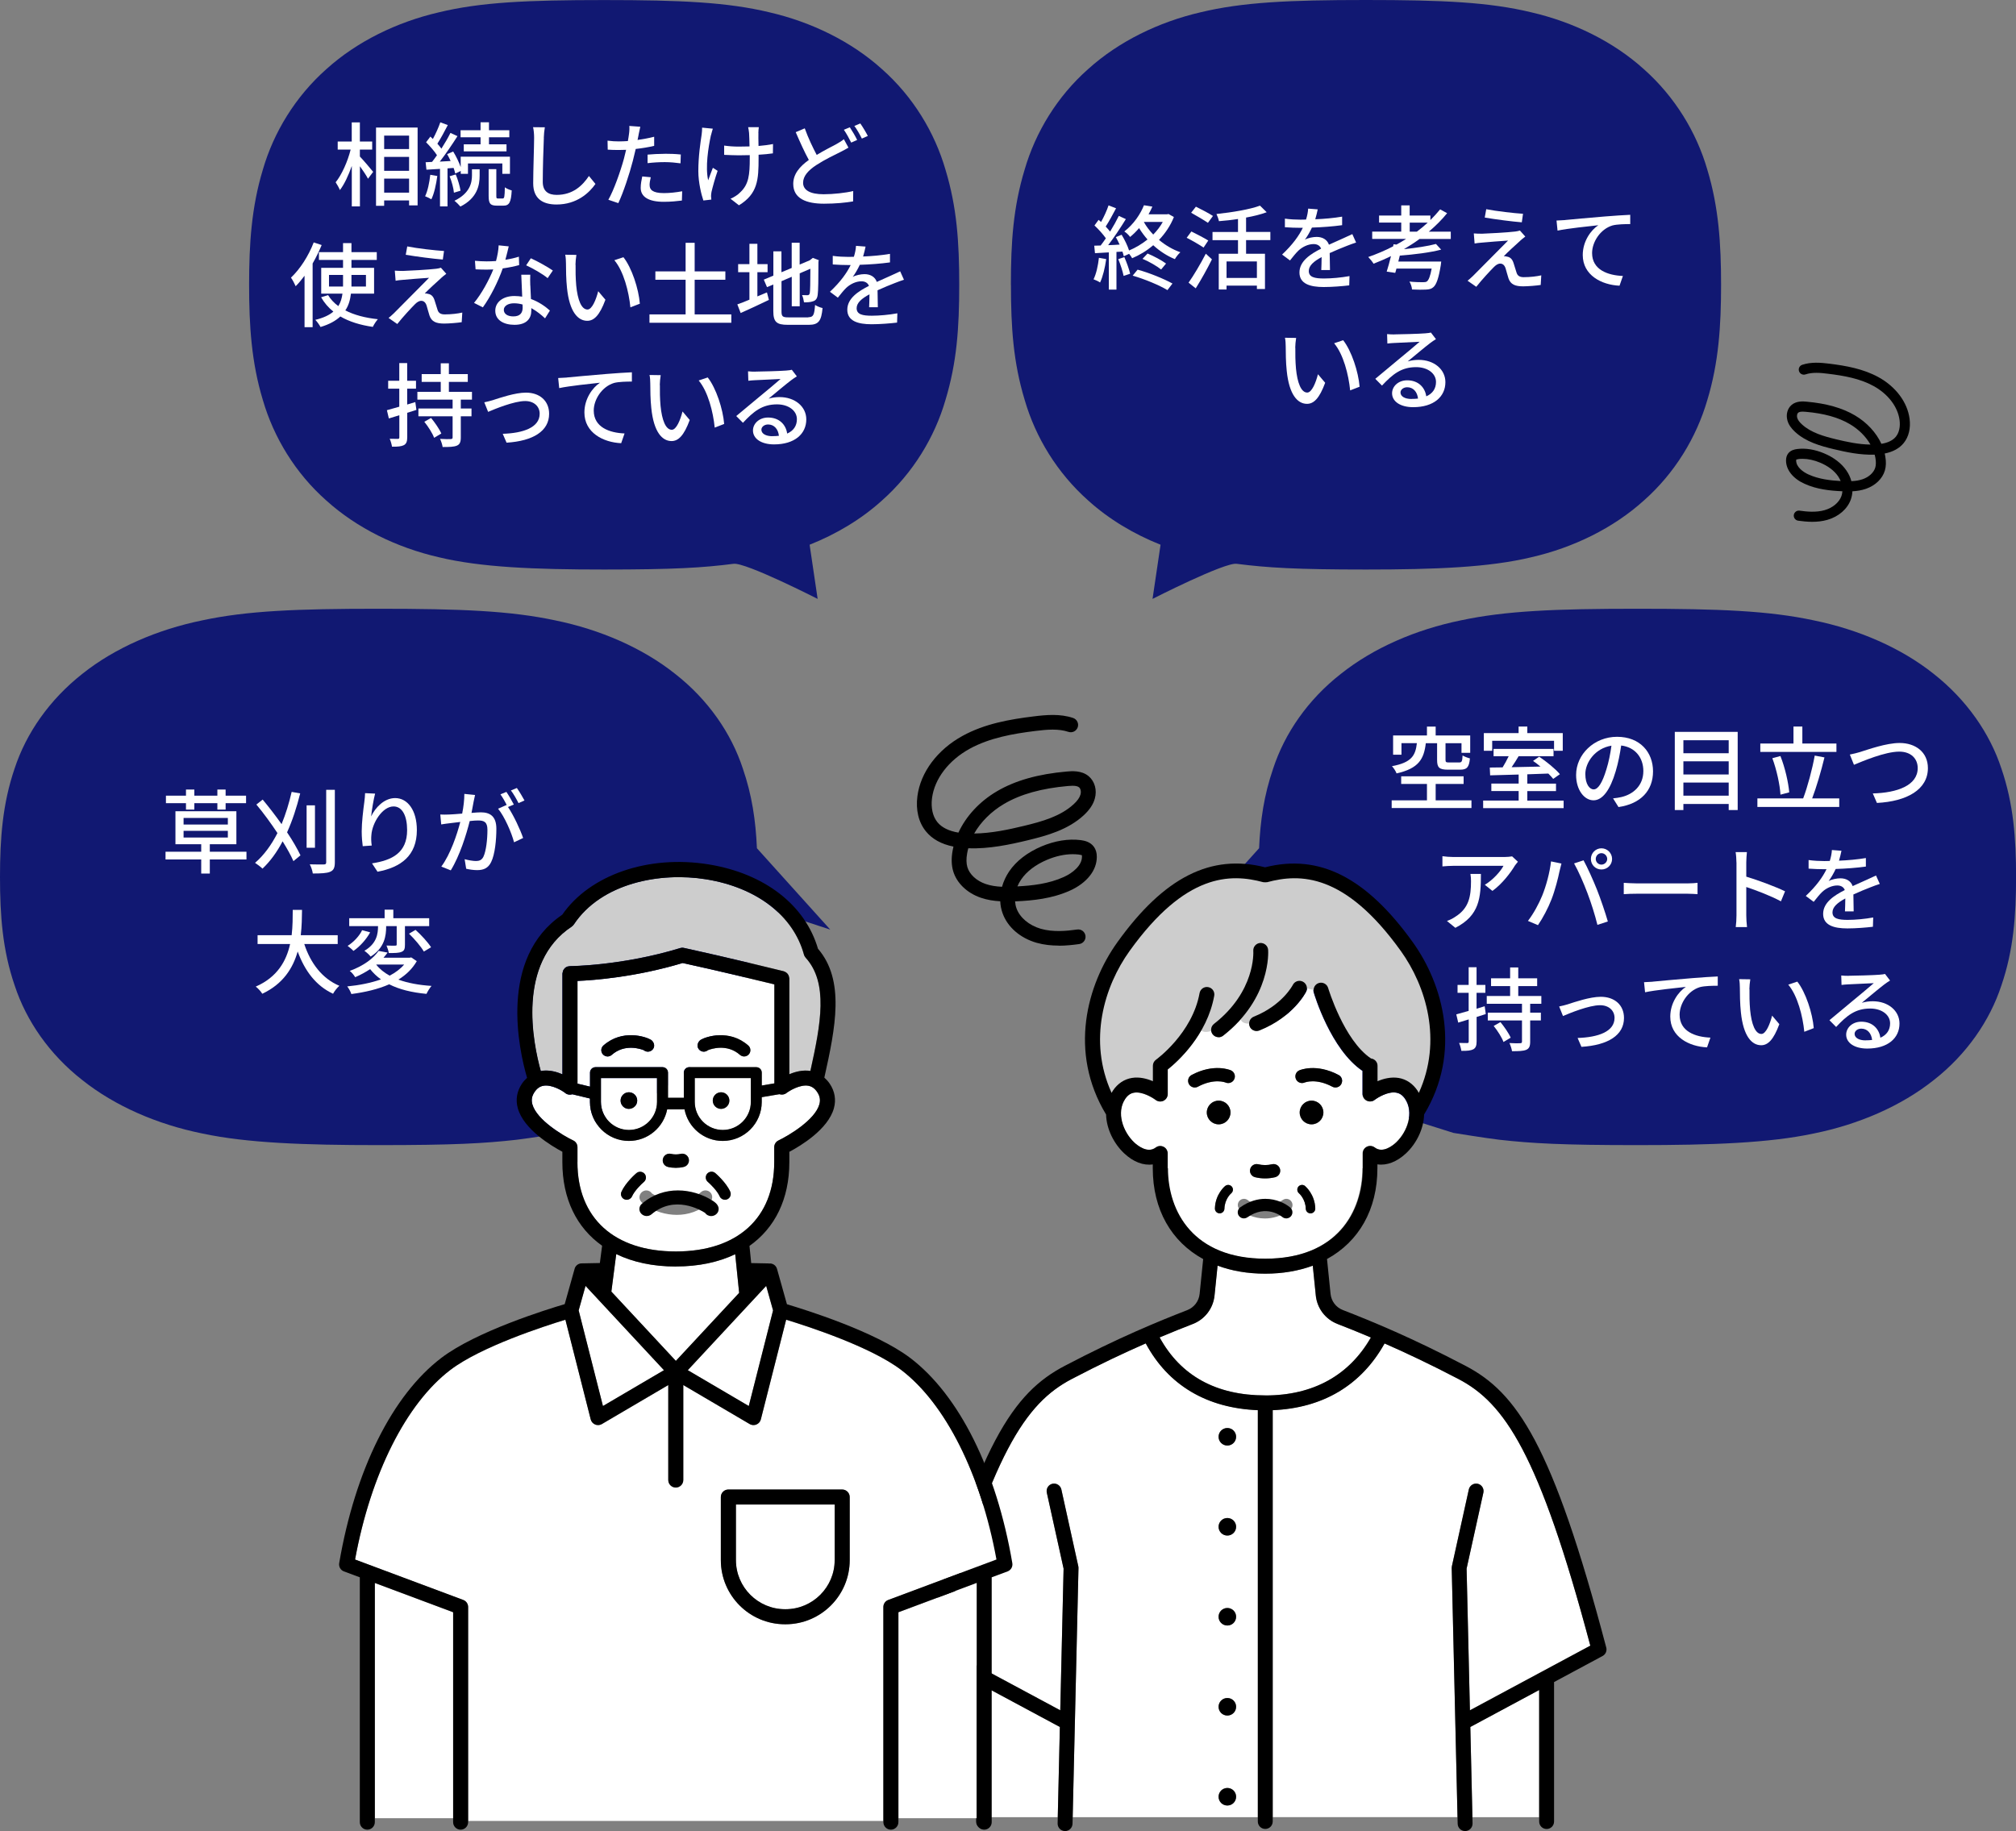 <?xml version="1.0" encoding="UTF-8"?><svg id="_レイヤー_2" xmlns="http://www.w3.org/2000/svg" viewBox="0 0 351.97 319.73"><rect x="0" y="0" width="351.97" height="319.73" fill="#808080" stroke="none"/><defs><style>.cls-1{fill:#fff;}.cls-2{fill:#cdcdcd;}.cls-3{fill:#111872;}</style></defs><g id="_レイヤー_1-2"><path class="cls-3" d="m176.5,49.73c0,7.5.41,13.54,2.4,20.11,1.89,6.54,5.69,12.76,11.08,17.55,3.6,3.26,7.94,5.86,12.64,7.73l-1.4,9.46s12.56-6.41,14.68-6.13c5.38.69,10.41,1,22.59,1,12.18,0,21.55-.38,28.89-2.15,7.32-1.68,14.27-5.07,19.62-9.9,5.4-4.78,9.18-11.01,11.08-17.55,1.99-6.56,2.4-12.97,2.4-20.11,0-7.14-.41-13.54-2.4-20.11-1.89-6.54-5.69-12.76-11.08-17.55-5.35-4.83-12.3-8.22-19.62-9.92C260.03.38,251.93,0,238.48,0s-21.55.38-28.89,2.15c-7.32,1.7-14.27,5.09-19.62,9.92-5.4,4.78-9.18,11.01-11.08,17.55-1.99,6.57-2.4,12.61-2.4,20.11Z"/><path class="cls-3" d="m167.47,49.73c0,7.5-.41,13.54-2.4,20.11-1.89,6.54-5.69,12.76-11.08,17.55-3.6,3.26-7.94,5.86-12.64,7.73l1.4,9.46s-12.56-6.41-14.68-6.13c-5.38.69-10.41,1-22.59,1-12.18,0-21.55-.38-28.89-2.15-7.32-1.68-14.27-5.07-19.62-9.9-5.4-4.78-9.18-11.01-11.08-17.55-1.99-6.56-2.4-12.97-2.4-20.11,0-7.14.41-13.54,2.4-20.11,1.89-6.54,5.69-12.76,11.08-17.55,5.35-4.83,12.3-8.22,19.62-9.92,7.34-1.78,15.45-2.15,28.89-2.15,13.42,0,21.55.38,28.89,2.15,7.32,1.7,14.27,5.09,19.62,9.92,5.4,4.78,9.18,11.01,11.08,17.55,1.99,6.57,2.4,12.61,2.4,20.11Z"/><path class="cls-3" d="m207,162.35l12.82-14.23c.22-4.89.86-9.26,2.46-13.92,2.02-6.16,6.06-12.03,11.82-16.53,5.71-4.55,13.12-7.74,20.93-9.34,7.83-1.67,16.5-2.03,30.82-2.03s22.99.35,30.82,2.03c7.81,1.6,15.23,4.79,20.93,9.34,5.74,4.52,9.8,10.37,11.82,16.53,2.12,6.19,2.56,12.21,2.56,18.94s-.44,12.76-2.56,18.94c-2.02,6.16-6.06,12.03-11.82,16.53-5.71,4.55-13.12,7.74-20.93,9.32-7.83,1.67-17.82,2.03-30.82,2.03-13,0-18.36-.29-24.1-.94-2.26-.26-7.99-1.19-7.99-1.19l-6.18-1.95c-5.01-1.77-9.64-4.21-13.49-7.28-5.74-4.52-9.8-10.37-11.82-16.53-1.6-4.66-2.24-9.04-2.46-13.93l-12.82,4.2Z"/><path class="cls-3" d="m144.97,162.35l-12.82-14.23c-.22-4.89-.86-9.26-2.46-13.92-2.02-6.16-6.06-12.03-11.82-16.53-5.71-4.55-13.12-7.74-20.93-9.34-7.83-1.67-16.5-2.03-30.82-2.03-14.34,0-22.99.35-30.82,2.03-7.81,1.6-15.23,4.79-20.93,9.34-5.74,4.52-9.8,10.37-11.82,16.53C.44,140.39,0,146.41,0,153.14s.44,12.76,2.56,18.94c2.02,6.16,6.06,12.03,11.82,16.53,5.71,4.55,13.12,7.74,20.93,9.32,7.83,1.67,17.82,2.03,30.82,2.03,13,0,18.36-.29,24.1-.94,2.26-.26,7.99-1.19,7.99-1.19l6.18-1.95c5.01-1.77,9.64-4.21,13.49-7.28,5.74-4.52,9.8-10.37,11.82-16.53,1.6-4.66,2.24-9.04,2.46-13.93l12.82,4.2Z"/><path class="cls-1" d="m256.9,139.76v1.34h-13.93v-1.34h6.16v-2.87h-4.5v-1.33h10.9v1.33h-4.88v2.87h6.24Zm-7.97-9.99c-.32,2.75-1.22,4.42-5.11,5.28-.13-.38-.51-.96-.8-1.26,3.44-.64,4.11-1.87,4.35-4.02h-2.69v2.02h-1.46v-3.36h5.91v-1.55h1.52v1.55h6.03v3.03h-1.52v-1.68h-2.79v2.9c0,.4.1.46.62.46h1.78c.43,0,.53-.18.58-1.22.3.19.9.42,1.28.51-.14,1.57-.54,1.97-1.7,1.97h-2.13c-1.55,0-1.9-.38-1.9-1.71v-2.91h-1.99Z"/><path class="cls-1" d="m272.99,139.79v1.33h-14.05v-1.33h6.2v-1.66h-4.77v-1.3h4.77v-1.58c-1.87.05-3.62.1-4.98.14l-.06-1.36c.66,0,1.42-.02,2.24-.03.37-.59.75-1.31,1.06-1.95h-2.64v-1.28h10.47v1.28h-6.1c-.38.64-.8,1.33-1.22,1.92,1.58-.03,3.31-.08,5.04-.11-.43-.35-.88-.71-1.3-.99l1.07-.74c1.28.86,2.87,2.16,3.62,3.06l-1.17.82c-.21-.27-.51-.59-.85-.93-1.22.05-2.46.08-3.67.13v1.63h5.01v1.3h-5.01v1.66h6.34Zm-12.47-8.69h-1.46v-3.09h6.07v-1.14h1.52v1.14h6.19v3.09h-1.52v-1.74h-10.8v1.74Z"/><path class="cls-1" d="m282.56,140.91l-.94-1.5c.54-.05,1.02-.13,1.42-.22,2.05-.46,3.87-1.97,3.87-4.55,0-2.32-1.41-4.16-3.87-4.46-.22,1.44-.5,2.99-.96,4.5-.96,3.26-2.29,5.07-3.87,5.07s-3.04-1.76-3.04-4.43c0-3.58,3.14-6.66,7.15-6.66s6.28,2.69,6.28,6.04-2.15,5.67-6.04,6.23Zm-4.31-3.07c.72,0,1.47-1.04,2.21-3.5.4-1.27.69-2.72.88-4.13-2.88.46-4.56,2.96-4.56,4.95,0,1.84.78,2.69,1.47,2.69Z"/><path class="cls-1" d="m303.38,127.8v13.65h-1.57v-1.06h-7.91v1.06h-1.5v-13.65h10.98Zm-9.48,1.46v2.27h7.91v-2.27h-7.91Zm0,3.68v2.3h7.91v-2.3h-7.91Zm7.91,6v-2.29h-7.91v2.29h7.91Z"/><path class="cls-1" d="m321.11,139.42v1.49h-14.29v-1.49h7.99c.77-2.02,1.6-5.14,2.02-7.48l1.7.32c-.58,2.4-1.41,5.22-2.15,7.16h4.74Zm-.48-8.12h-13.3v-1.47h5.79v-2.96h1.55v2.96h5.95v1.47Zm-9.78,7.46c-.1-1.71-.67-4.35-1.42-6.36l1.41-.38c.82,2.05,1.39,4.63,1.54,6.34l-1.52.4Z"/><path class="cls-1" d="m324.83,131.29c1.3-.4,4.48-1.55,6.83-1.55,2.75,0,4.93,1.58,4.93,4.39,0,3.75-3.67,5.81-8.9,6.08l-.72-1.66c4.24-.11,7.84-1.38,7.84-4.43,0-1.62-1.15-2.87-3.22-2.87-2.51,0-6.45,1.7-7.91,2.3l-.72-1.79c.58-.1,1.25-.29,1.86-.46Z"/><path class="cls-1" d="m264.48,151.15c-.69,1.17-2.21,3.2-3.92,4.42l-1.33-1.07c1.41-.82,2.8-2.4,3.26-3.31h-8.77c-.64,0-1.2.05-1.89.1v-1.78c.59.08,1.25.14,1.89.14h8.95c.35,0,1.07-.05,1.33-.11l1.01.94c-.14.18-.4.48-.53.67Zm-10.39,10.87l-1.47-1.2c.46-.16,1.02-.42,1.54-.79,2.29-1.47,2.66-3.49,2.66-6.15,0-.43-.02-.82-.1-1.28h1.83c0,4.18-.24,7.25-4.45,9.41Z"/><path class="cls-1" d="m270.8,150.42l1.81.37c-.11.4-.26,1.01-.34,1.36-.21,1.06-.78,3.34-1.41,4.93-.58,1.49-1.49,3.22-2.35,4.47l-1.75-.74c1.01-1.31,1.92-3.03,2.48-4.39.7-1.71,1.34-4.08,1.55-6Zm4.02.35l1.65-.54c.66,1.2,1.71,3.52,2.35,5.14.61,1.54,1.46,4.03,1.89,5.54l-1.82.59c-.43-1.75-1.1-3.86-1.75-5.57-.62-1.67-1.63-3.95-2.32-5.15Zm4.77-2.64c1.02,0,1.86.83,1.86,1.86s-.83,1.84-1.86,1.84-1.84-.82-1.84-1.84.83-1.86,1.84-1.86Zm0,2.85c.54,0,1.01-.45,1.01-.99s-.46-1.01-1.01-1.01-.99.46-.99,1.01.45.99.99.99Z"/><path class="cls-1" d="m285.87,154.26h8.71c.77,0,1.39-.06,1.79-.1v1.98c-.35-.02-1.09-.08-1.79-.08h-8.71c-.88,0-1.84.03-2.38.08v-1.98c.53.03,1.52.1,2.38.1Z"/><path class="cls-1" d="m303.16,150.58c0-.51-.05-1.25-.14-1.79h1.97c-.05.53-.11,1.23-.11,1.79v2.5c2.13.64,5.17,1.78,6.77,2.56l-.72,1.75c-1.68-.91-4.29-1.92-6.05-2.5v4.95c0,.5.05,1.47.13,2.05h-1.97c.08-.56.13-1.42.13-2.05v-9.25Z"/><path class="cls-1" d="m321.05,150.29c1.57-.06,3.25-.21,4.71-.46v1.49c-1.57.22-3.54.37-5.27.42-.35.75-.78,1.5-1.23,2.11.53-.3,1.42-.48,2.05-.48,1.01,0,1.84.46,2.14,1.36.99-.46,1.81-.8,2.56-1.15.54-.24,1.01-.45,1.52-.7l.66,1.47c-.46.14-1.15.4-1.63.59-.82.32-1.86.74-2.98,1.25.02.91.03,2.19.05,2.96h-1.52c.03-.56.05-1.47.06-2.26-1.38.75-2.24,1.49-2.24,2.43,0,1.09,1.04,1.31,2.66,1.31,1.3,0,3.04-.16,4.45-.42l-.05,1.62c-1.15.14-3.01.29-4.45.29-2.38,0-4.24-.56-4.24-2.54s1.92-3.22,3.78-4.16c-.21-.56-.72-.8-1.31-.8-.98,0-1.99.51-2.66,1.15-.46.45-.93,1.04-1.46,1.71l-1.38-1.03c1.87-1.76,2.96-3.31,3.62-4.67h-.46c-.67,0-1.78-.03-2.67-.1v-1.5c.85.13,1.99.18,2.75.18.3,0,.62,0,.95-.02.21-.66.34-1.33.37-1.91l1.67.13c-.1.45-.22,1.04-.43,1.73Z"/><path class="cls-1" d="m259.42,177.07l-1.62.51v4.27c0,.75-.16,1.14-.58,1.38-.43.22-1.07.29-2.08.27-.05-.35-.22-.99-.4-1.38.62.02,1.23.02,1.41.02.19,0,.27-.06.27-.29v-3.84l-1.83.56-.34-1.44c.59-.16,1.34-.37,2.16-.61v-3.15h-1.94v-1.38h1.94v-3.09h1.38v3.09h1.54v1.38h-1.54v2.77l1.42-.43.19,1.36Zm7.73-1.79v1.55h1.87v1.36h-1.87v3.71c0,.8-.18,1.2-.69,1.42-.53.22-1.33.24-2.48.24-.06-.42-.26-1.02-.45-1.42.82.05,1.65.05,1.87.03.26-.02.32-.08.32-.3v-3.68h-5.97v-1.36h5.97v-1.55h-6.15v-1.36h4.08v-1.73h-3.33v-1.36h3.33v-1.89h1.42v1.89h3.3v1.36h-3.3v1.73h4.03v1.36h-1.97Zm-5.19,3.2c.67.82,1.46,1.95,1.79,2.72l-1.26.75c-.27-.77-1.02-1.94-1.71-2.8l1.18-.67Z"/><path class="cls-1" d="m273.8,175.34c1.1-.35,3.78-1.28,5.68-1.28,2.38,0,4.05,1.41,4.05,3.7,0,3.01-2.79,4.75-7.43,5.04l-.67-1.55c3.55-.11,6.45-1.09,6.45-3.5,0-1.3-1.01-2.22-2.53-2.22-1.94,0-5.3,1.39-6.47,1.89l-.67-1.67c.46-.08,1.09-.26,1.58-.4Z"/><path class="cls-1" d="m288.52,171.42c1.17-.11,4.02-.38,6.96-.62,1.71-.14,3.31-.24,4.42-.29v1.62c-.88,0-2.27.02-3.11.24-2.13.64-3.55,2.91-3.55,4.82,0,2.91,2.72,3.89,5.38,4l-.59,1.7c-3.14-.14-6.42-1.83-6.42-5.36,0-2.4,1.42-4.35,2.72-5.2-1.62.18-5.35.56-7.12.94l-.18-1.76c.62-.02,1.18-.05,1.49-.08Z"/><path class="cls-1" d="m305.44,172.74c-.02,1.01,0,2.35.11,3.6.24,2.51.9,4.21,1.97,4.21.8,0,1.5-1.74,1.87-3.2l1.26,1.49c-1.01,2.74-2,3.68-3.17,3.68-1.62,0-3.11-1.54-3.54-5.75-.16-1.41-.18-3.33-.18-4.29,0-.4-.03-1.07-.13-1.5l1.95.03c-.08.46-.16,1.3-.16,1.73Zm11.22,6.79l-1.65.64c-.27-2.75-1.18-6.31-2.8-8.23l1.58-.53c1.47,1.86,2.66,5.52,2.87,8.12Z"/><path class="cls-1" d="m322.73,170.39c.83,0,4.48-.1,5.35-.18.56-.05.85-.08,1.02-.14l.88,1.15c-.34.21-.67.43-1.01.69-.82.61-2.79,2.27-3.92,3.2.64-.19,1.28-.27,1.92-.27,2.67,0,4.66,1.65,4.66,3.89,0,2.54-2.03,4.37-5.63,4.37-2.21,0-3.68-.98-3.68-2.43,0-1.18,1.06-2.26,2.64-2.26,1.99,0,3.12,1.28,3.33,2.8,1.1-.48,1.7-1.34,1.7-2.51,0-1.5-1.47-2.59-3.47-2.59-2.56,0-4.07,1.2-5.95,3.22l-1.17-1.18c1.25-1.03,3.25-2.71,4.19-3.49.9-.74,2.75-2.27,3.55-2.98-.85.03-3.62.16-4.45.21-.4.02-.82.05-1.18.1l-.05-1.65c.4.05.9.06,1.28.06Zm2.98,11.27c.4,0,.79-.02,1.14-.06-.13-1.17-.83-1.98-1.89-1.98-.67,0-1.17.43-1.17.91,0,.7.78,1.14,1.92,1.14Z"/><path class="cls-1" d="m43.03,150.08h-6.4v2.46h-1.5v-2.46h-6.23v-1.35h6.23v-1.31h-4.5v-5.76h10.64v5.76h-4.64v1.31h6.4v1.35Zm-10.56-9.83h-3.5v-1.31h3.5v-1.07h1.46v1.07h4.02v-1.07h1.44v1.07h3.57v1.31h-3.57v1.12h-1.44v-1.12h-4.02v1.12h-1.46v-1.12Zm-.42,3.73h7.73v-1.15h-7.73v1.15Zm0,2.27h7.73v-1.17h-7.73v1.17Z"/><path class="cls-1" d="m52.41,138.54c-.61,2.46-1.36,4.75-2.29,6.8.98,1.46,1.79,2.87,2.34,4.02l-1.23,1.01c-.43-.99-1.1-2.18-1.89-3.46-.98,1.87-2.15,3.49-3.51,4.77-.27-.27-.93-.77-1.3-1.01,1.55-1.33,2.85-3.12,3.91-5.2-1.15-1.73-2.43-3.49-3.68-4.98l1.1-.87c1.09,1.31,2.24,2.8,3.3,4.29.72-1.75,1.3-3.63,1.76-5.63l1.49.26Zm2.58,9.49h-1.46v-7.4h1.46v7.4Zm3.47-10.12v12.65c0,.98-.22,1.42-.82,1.67-.59.26-1.63.3-3.03.3-.05-.45-.29-1.17-.53-1.6,1.07.03,2.13.03,2.45.02.32,0,.42-.1.42-.38v-12.65h1.5Z"/><path class="cls-1" d="m64.81,142.53c.7-1.46,2.24-3.17,4.18-3.17,2.18,0,3.79,2.14,3.79,5.59,0,4.47-2.79,6.51-6.87,7.27l-.96-1.46c3.51-.54,6.13-1.84,6.13-5.81,0-2.5-.85-4.13-2.37-4.13-1.95,0-3.73,2.88-3.87,4.99-.05.53-.05,1.07.06,1.84l-1.57.11c-.08-.61-.18-1.54-.18-2.59,0-1.51.26-3.7.46-5.15.08-.54.11-1.07.13-1.52l1.75.08c-.27,1.01-.59,2.95-.69,3.95Z"/><path class="cls-1" d="m82.7,139.93c-.1.5-.24,1.26-.38,2.02.66-.06,1.25-.1,1.62-.1,1.54,0,2.72.62,2.72,2.87,0,1.89-.24,4.47-.91,5.81-.53,1.1-1.36,1.41-2.46,1.41-.62,0-1.38-.11-1.9-.24l-.27-1.67c.66.19,1.52.32,1.97.32.56,0,1.01-.14,1.31-.75.48-1.01.7-3.04.7-4.71,0-1.38-.62-1.62-1.63-1.62-.34,0-.86.03-1.46.1-.59,2.35-1.73,6.05-3.31,8.61l-1.65-.66c1.6-2.16,2.75-5.62,3.31-7.79-.72.08-1.38.16-1.75.21-.4.05-1.15.14-1.58.22l-.16-1.73c.53.03,1.01.02,1.55,0,.51-.02,1.38-.08,2.27-.16.24-1.18.38-2.4.38-3.44l1.87.19c-.08.34-.16.75-.24,1.11Zm7.01.56l-1.02.43c.98,1.44,2.18,4.03,2.64,5.41l-1.58.75c-.45-1.71-1.67-4.51-2.79-5.86l1.49-.66s.05.06.06.1c-.3-.62-.75-1.42-1.14-1.95l1.04-.43c.4.58.98,1.58,1.3,2.21Zm1.86-.71l-1.04.46c-.35-.69-.86-1.6-1.33-2.21l1.04-.43c.42.59,1.02,1.6,1.33,2.18Z"/><path class="cls-1" d="m53.12,164.84c1.09,3.33,3.11,6.03,6.13,7.3-.37.32-.87.94-1.1,1.39-2.99-1.39-4.93-3.99-6.18-7.38-.82,2.9-2.54,5.67-6.18,7.38-.24-.4-.72-.93-1.14-1.25,3.81-1.66,5.36-4.54,6-7.44h-5.68v-1.54h5.95c.19-1.6.18-3.14.19-4.42h1.62c-.02,1.3-.03,2.83-.22,4.42h6.45v1.54h-5.84Z"/><path class="cls-1" d="m72.77,167.83c-.77,1.34-1.87,2.4-3.22,3.23,1.62.59,3.58.96,5.79,1.1-.32.37-.7.99-.88,1.39-2.56-.24-4.74-.77-6.51-1.67-1.95.86-4.24,1.39-6.61,1.7-.1-.35-.45-1.02-.72-1.33,2.13-.21,4.15-.61,5.89-1.23-.72-.51-1.34-1.1-1.89-1.79-.77.51-1.63.99-2.61,1.41-.21-.37-.64-.88-.95-1.1,2.48-.9,4.16-2.22,5.04-3.49l1.57.29c-.22.3-.46.61-.72.9h4.58l.26-.06.98.66Zm-8.15-5.01c-.66,1.2-1.78,2.46-2.91,3.23-.26-.29-.74-.67-1.02-.88,1.06-.66,2.08-1.76,2.53-2.74l1.41.38Zm2.8-1.06c0,1.65-.27,3.76-2.71,5.28-.24-.32-.75-.78-1.09-1.01,2.18-1.28,2.38-2.99,2.38-4.31h-5.03v-1.38h6.18v-1.49h1.52v1.49h6.26v1.38h-4.23v3.23c0,.67-.08,1.06-.59,1.26-.48.21-1.2.21-2.23.21-.05-.38-.24-.93-.4-1.31.67.03,1.34.03,1.54.02.19,0,.24-.05.24-.22v-3.19h-1.86v.03Zm-1.73,6.69c.58.75,1.38,1.39,2.34,1.92,1.01-.53,1.87-1.17,2.53-1.94h-4.85l-.02.02Zm6.85-6.08c.99.88,2.16,2.16,2.72,3.04l-1.26.75c-.48-.85-1.63-2.19-2.59-3.12l1.14-.67Z"/><path class="cls-1" d="m193.13,45.25c-.21,1.5-.58,3.06-1.07,4.08-.24-.18-.83-.45-1.14-.56.48-.96.78-2.37.94-3.75l1.26.22Zm11.81-7.33c-.61,1.52-1.52,2.85-2.59,3.97,1.1.93,2.38,1.68,3.73,2.16-.32.27-.75.82-.96,1.2-1.36-.56-2.64-1.39-3.78-2.43-1.14.98-2.4,1.73-3.68,2.27-.11-.21-.32-.5-.53-.77l-.93.43c-.05-.24-.13-.53-.24-.82l-1.04.06v6.58h-1.33v-6.5c-.88.05-1.7.1-2.42.14l-.13-1.31,1.12-.03c.29-.38.61-.82.91-1.26-.5-.72-1.28-1.58-1.99-2.24l.72-.98c.14.11.29.24.43.37.5-.88,1.02-2.03,1.31-2.9l1.31.51c-.56,1.07-1.23,2.3-1.81,3.19.29.3.56.61.77.88.58-.94,1.12-1.92,1.52-2.74l1.23.56c-.9,1.46-2.05,3.2-3.09,4.55.64-.02,1.31-.05,2-.1-.21-.45-.43-.9-.66-1.3l1.01-.42c.53.87,1.04,1.92,1.3,2.75,1.15-.48,2.24-1.14,3.22-1.92-.54-.62-1.04-1.28-1.47-1.99-.46.54-.99,1.07-1.57,1.55-.21-.32-.69-.77-1.01-.96,1.71-1.33,2.85-3.12,3.43-4.58l1.47.24c-.19.45-.42.9-.67,1.34h3.23l.26-.05.91.51Zm-8.64,6.98c.4.91.83,2.11,1.01,2.9l-1.14.38c-.16-.79-.54-2-.94-2.93l1.07-.35Zm2.32,2.19c2.08.56,4.63,1.62,6.08,2.42l-.88,1.15c-1.39-.85-3.97-1.92-6.07-2.53l.86-1.04Zm1.73-2.82c1.1.45,2.48,1.2,3.23,1.75l-.86,1.04c-.74-.59-2.13-1.41-3.25-1.86l.88-.93Zm-.64-5.49c.43.77.99,1.5,1.63,2.18.66-.67,1.23-1.41,1.67-2.21h-3.27l-.03.03Z"/><path class="cls-1" d="m210.13,43.23c-.66-.45-1.98-1.22-2.95-1.71l.82-1.1c.91.45,2.27,1.15,2.95,1.58l-.82,1.23Zm-2.62,6.13c.85-1.2,2.08-3.25,3.01-5.06l1.07.99c-.82,1.65-1.89,3.57-2.83,5.06l-1.25-.99Zm3.38-10.45c-.66-.46-1.99-1.23-2.93-1.76l.83-1.06c.93.45,2.29,1.17,2.98,1.62l-.88,1.2Zm6.66,3.03v2.37h3.3v6.16h-1.41v-.59h-5.3v.67h-1.36v-6.24h3.36v-2.37h-4.45v-1.43h4.45v-2.27c-1.12.18-2.27.3-3.33.38-.06-.35-.26-.91-.43-1.25,2.74-.29,5.84-.8,7.6-1.46l1.17,1.15c-1.02.38-2.27.69-3.6.93v2.51h4.24v1.43h-4.24Zm1.89,3.71h-5.3v2.88h5.3v-2.88Z"/><path class="cls-1" d="m229.61,38.29c1.57-.06,3.25-.21,4.71-.46v1.49c-1.57.22-3.54.37-5.27.42-.35.75-.78,1.5-1.23,2.11.53-.3,1.42-.48,2.05-.48,1.01,0,1.84.46,2.15,1.36.99-.46,1.81-.8,2.56-1.15.54-.24,1.01-.45,1.52-.7l.66,1.47c-.46.14-1.15.4-1.63.59-.82.32-1.86.74-2.98,1.25.02.91.03,2.19.05,2.96h-1.52c.03-.56.05-1.47.06-2.26-1.38.75-2.24,1.49-2.24,2.43,0,1.09,1.04,1.31,2.66,1.31,1.3,0,3.04-.16,4.45-.42l-.05,1.62c-1.15.14-3.01.29-4.45.29-2.38,0-4.24-.56-4.24-2.54s1.92-3.22,3.78-4.16c-.21-.56-.72-.8-1.31-.8-.98,0-1.98.51-2.66,1.15-.46.45-.93,1.04-1.46,1.71l-1.38-1.03c1.87-1.76,2.96-3.31,3.62-4.67h-.46c-.67,0-1.78-.03-2.67-.1v-1.5c.85.13,1.98.18,2.75.18.3,0,.62,0,.94-.02.21-.66.34-1.33.37-1.91l1.67.13c-.1.45-.22,1.04-.43,1.73Z"/><path class="cls-1" d="m247.83,41.73c-.86.64-1.78,1.22-2.72,1.78,2.1-.22,4.24-.54,5.59-.91l.91.99c-1.92.51-4.74.86-7.22,1.04-.1.35-.18.7-.26,1.04h7.49s-.05.43-.08.66c-.37,2.26-.75,3.31-1.26,3.79-.37.34-.75.42-1.36.45-.5.03-1.42.03-2.4-.02-.02-.42-.21-.99-.45-1.38.94.1,1.97.11,2.37.11.3,0,.51-.02.69-.14.3-.24.58-.91.82-2.24h-6.15c-.06.27-.14.53-.21.75l-1.49-.22c.24-.72.5-1.7.75-2.71-1.01.5-2.02.93-3.04,1.33-.18-.3-.64-.88-.93-1.17,1.47-.51,2.95-1.14,4.34-1.86l.08-.37.51.06c.58-.32,1.14-.64,1.68-.99h-5.92v-1.28h5.07v-1.57h-3.87v-1.23h3.87v-1.78h1.47v1.78h3.62v.79c.61-.61,1.18-1.23,1.7-1.87l1.22.67c-.93,1.15-2.02,2.23-3.19,3.22h3.83v1.28h-5.46Zm-.46-1.28c.66-.5,1.3-1.02,1.89-1.57h-3.14v1.57h1.25Z"/><path class="cls-1" d="m265.37,42.08c-.67.59-2.34,2.13-2.83,2.66.14-.02.43.02.61.08.56.1.9.48,1.1,1.12.16.45.35,1.17.51,1.63.16.56.53.83,1.26.83,1.14,0,2.3-.14,3.07-.32l-.1,1.68c-.67.11-2.23.24-3.06.24-1.39,0-2.19-.32-2.56-1.38-.16-.48-.38-1.34-.51-1.76-.19-.58-.53-.83-.93-.83s-.75.24-1.12.61c-.58.58-2.08,2.18-3.07,3.44l-1.52-1.06c.24-.19.58-.48.94-.83.72-.74,4.59-4.61,6.13-6.18-1.2.06-3.55.27-4.51.35-.54.03-.98.1-1.33.16l-.14-1.76c.37.03.9.05,1.44.05.85-.02,4.53-.22,5.79-.38.27-.03.66-.11.82-.18l.94,1.06c-.35.26-.72.56-.94.77Zm.53-4.75l-.21,1.49c-1.65-.13-4.53-.5-6.47-.83l.26-1.46c1.76.35,4.83.7,6.42.8Z"/><path class="cls-1" d="m273.24,38.42c1.17-.11,4.02-.38,6.96-.62,1.71-.14,3.31-.24,4.42-.29v1.62c-.88,0-2.27.02-3.11.24-2.13.64-3.55,2.91-3.55,4.82,0,2.91,2.72,3.89,5.38,4l-.59,1.7c-3.14-.14-6.42-1.83-6.42-5.36,0-2.4,1.42-4.35,2.72-5.2-1.62.18-5.35.56-7.12.94l-.18-1.76c.62-.02,1.18-.05,1.49-.08Z"/><path class="cls-1" d="m226.15,60.74c-.02,1.01,0,2.35.11,3.6.24,2.51.9,4.21,1.97,4.21.8,0,1.5-1.74,1.87-3.2l1.26,1.49c-1.01,2.74-2,3.68-3.17,3.68-1.62,0-3.11-1.54-3.54-5.75-.16-1.41-.18-3.33-.18-4.29,0-.4-.03-1.07-.13-1.5l1.95.03c-.08.46-.16,1.3-.16,1.73Zm11.22,6.79l-1.65.64c-.27-2.75-1.18-6.31-2.8-8.23l1.58-.53c1.47,1.86,2.66,5.52,2.87,8.12Z"/><path class="cls-1" d="m243.45,58.39c.83,0,4.48-.1,5.35-.18.56-.05.85-.08,1.02-.14l.88,1.15c-.34.21-.67.43-1.01.69-.82.61-2.79,2.27-3.92,3.2.64-.19,1.28-.27,1.92-.27,2.67,0,4.66,1.65,4.66,3.89,0,2.54-2.03,4.37-5.63,4.37-2.21,0-3.68-.98-3.68-2.43,0-1.18,1.06-2.26,2.64-2.26,1.98,0,3.12,1.28,3.33,2.8,1.1-.48,1.7-1.34,1.7-2.51,0-1.5-1.47-2.59-3.47-2.59-2.56,0-4.07,1.2-5.96,3.22l-1.17-1.18c1.25-1.03,3.25-2.71,4.19-3.49.9-.74,2.75-2.27,3.55-2.98-.85.03-3.62.16-4.45.21-.4.02-.82.05-1.18.1l-.05-1.65c.4.05.9.06,1.28.06Zm2.98,11.27c.4,0,.78-.02,1.14-.06-.13-1.17-.83-1.98-1.89-1.98-.67,0-1.17.43-1.17.91,0,.7.78,1.14,1.92,1.14Z"/><path class="cls-1" d="m62.84,27.34c.56.58,1.99,2.26,2.31,2.67l-.9,1.2c-.27-.53-.86-1.41-1.41-2.18v7.01h-1.42v-7.06c-.58,1.65-1.31,3.22-2.08,4.21-.16-.42-.51-1.02-.74-1.36,1.07-1.31,2.11-3.66,2.62-5.71h-2.26v-1.41h2.45v-3.34h1.42v3.34h2.15v1.41h-2.15v1.22Zm10.07-5.07v13.59h-1.49v-.86h-4.35v.94h-1.42v-13.67h7.27Zm-5.84,1.41v2.35h4.35v-2.35h-4.35Zm0,6.15h4.35v-2.43h-4.35v2.43Zm4.35,3.81v-2.45h-4.35v2.45h4.35Z"/><path class="cls-1" d="m76.35,30.73c-.21,1.5-.54,3.06-1.04,4.07-.24-.16-.8-.42-1.09-.53.46-.96.75-2.38.9-3.75l1.23.21Zm1.78-1.33v6.64h-1.31v-6.55c-.86.05-1.67.11-2.37.14l-.14-1.3,1.12-.06c.27-.35.58-.75.86-1.17-.46-.72-1.23-1.58-1.9-2.26l.75-.99c.14.13.29.27.43.42.5-.9,1.01-2.05,1.3-2.91l1.31.48c-.56,1.09-1.25,2.37-1.82,3.25.27.3.51.59.7.87.61-.95,1.18-1.94,1.58-2.75l1.23.56c-.9,1.42-2.05,3.12-3.09,4.45l1.89-.11c-.18-.42-.4-.83-.61-1.2l1.06-.45c.53.85,1.02,1.89,1.31,2.72v-1.82h8.6v2.99h-1.33v-1.81h-6v1.81h-1.26v-.5l-.96.45c-.06-.29-.16-.61-.29-.98l-1.06.08Zm1.44,1.07c.38.9.72,2.08.83,2.83l-1.15.35c-.06-.77-.38-1.95-.75-2.87l1.07-.32Zm2.83-.91h1.34v1.1c0,1.62-.37,3.91-3.36,5.41-.24-.29-.69-.74-1.04-1.01,2.74-1.33,3.06-3.2,3.06-4.43v-1.07Zm1.5-5.59h-3.49v-1.23h3.49v-1.39h1.47v1.39h3.55v1.23h-3.55v1.23h3.06v1.23h-7.46v-1.23h2.93v-1.23Zm3.86,10.69c.29,0,.35-.26.38-1.95.29.22.83.45,1.2.54-.11,2.11-.45,2.66-1.44,2.66h-1.15c-1.2,0-1.44-.4-1.44-1.73v-4.64h1.34v4.64c0,.42.03.48.3.48h.8Z"/><path class="cls-1" d="m94.95,24.08c-.08,1.78-.19,5.47-.19,7.68,0,1.7,1.04,2.27,2.43,2.27,2.8,0,4.48-1.58,5.63-3.3l1.14,1.39c-1.06,1.52-3.22,3.59-6.8,3.59-2.43,0-4.07-1.04-4.07-3.7,0-2.27.16-6.4.16-7.94,0-.67-.06-1.33-.18-1.86l2.05.02c-.1.59-.16,1.26-.18,1.84Z"/><path class="cls-1" d="m111.5,23.5c-.05.27-.11.59-.19.94.98-.14,1.97-.32,2.9-.56v1.59c-1.01.24-2.13.42-3.22.54-.16.69-.34,1.43-.51,2.1-.58,2.26-1.67,5.55-2.53,7.36l-1.74-.59c.94-1.63,2.11-4.93,2.72-7.17.13-.5.26-1.02.38-1.55-.46.02-.9.03-1.3.03-.74,0-1.33-.02-1.91-.06l-.03-1.57c.78.1,1.34.13,1.95.13.5,0,1.04-.02,1.6-.06.08-.48.16-.9.19-1.2.08-.5.1-1.09.06-1.44l1.92.14c-.1.4-.24,1.06-.3,1.38Zm1.92,8.84c0,.72.43,1.38,2.48,1.38,1.06,0,2.15-.13,3.2-.32l-.05,1.62c-.88.11-1.95.22-3.17.22-2.61,0-4.02-.85-4.02-2.43,0-.67.13-1.34.27-2l1.49.14c-.13.5-.21.99-.21,1.39Zm2.64-5.49c.93,0,1.89.03,2.8.13l-.05,1.54c-.82-.11-1.76-.21-2.72-.21-1.04,0-2.02.06-3.03.18v-1.49c.86-.08,1.97-.14,2.99-.14Z"/><path class="cls-1" d="m124.12,23.61c-.45,2.1-1.01,5.54-.48,7.88.21-.59.54-1.49.82-2.19l.83.53c-.43,1.22-.88,2.85-1.07,3.68-.05.24-.08.58-.08.75,0,.16.03.4.05.59l-1.39.16c-.34-.98-.88-3.14-.88-5.12,0-2.62.38-5.07.58-6.4.06-.4.08-.86.08-1.2l1.87.18c-.11.34-.24.85-.32,1.15Zm8.29-.38c-.02.35,0,1.3.02,2.26.93-.08,1.81-.19,2.53-.34l-.02,1.63c-.69.1-1.57.19-2.5.24v.62c0,3.71-.13,6.2-3.43,8.21l-1.47-1.15c.56-.22,1.28-.67,1.7-1.12,1.49-1.39,1.66-3.04,1.66-5.96v-.53c-.66.02-1.31.03-1.94.03-.74,0-1.79-.05-2.53-.08v-1.62c.72.11,1.65.18,2.51.18.61,0,1.26-.02,1.92-.03-.02-.98-.05-1.94-.08-2.35-.03-.37-.11-.77-.16-1.01h1.86c-.05.29-.06.64-.08,1.01Z"/><path class="cls-1" d="m142.59,27.05c1.31-.8,2.62-1.44,3.44-1.89.53-.3.93-.54,1.3-.85l.8,1.47c-.42.26-.86.48-1.38.75-1.06.53-2.72,1.31-4.24,2.3-1.41.93-2.3,1.92-2.3,3.09,0,1.26,1.2,2,3.58,2,1.7,0,3.84-.24,5.17-.56l-.02,1.81c-1.28.22-3.06.4-5.09.4-3.09,0-5.36-.9-5.36-3.46,0-1.7,1.09-3.01,2.72-4.18-.74-1.34-1.55-3.14-2.29-4.85l1.58-.67c.62,1.73,1.41,3.36,2.08,4.63Zm7.06-2.61l-1.04.46c-.32-.66-.85-1.62-1.28-2.24l1.04-.43c.4.59.98,1.58,1.28,2.21Zm1.86-.7l-1.04.46c-.34-.69-.86-1.62-1.31-2.21l1.04-.43c.42.59,1.02,1.6,1.31,2.18Z"/><path class="cls-1" d="m56.16,42.79c-.45,1.07-.98,2.18-1.58,3.22v11.12h-1.41v-8.98c-.5.67-1.02,1.3-1.55,1.83-.14-.35-.56-1.15-.82-1.5,1.57-1.47,3.07-3.79,3.97-6.15l1.39.46Zm5.11,8.48c-.13,1.06-.38,2.05-.98,2.93,1.54.8,3.47,1.31,5.68,1.54-.29.32-.69.93-.88,1.34-2.21-.32-4.11-.91-5.67-1.82-.8.75-1.91,1.38-3.46,1.84-.18-.34-.59-.93-.91-1.25,1.42-.34,2.45-.83,3.15-1.44-.86-.69-1.58-1.52-2.14-2.5l1.22-.38c.45.74,1.04,1.38,1.79,1.92.42-.67.62-1.41.72-2.18h-3.71v-4.5h3.81v-1.38h-4.21v-1.36h4.21v-1.58h1.47v1.58h4.42v1.36h-4.42v1.38h3.95v4.5h-4.05Zm-1.38-1.23v-2.03h-2.45v2.03h2.45Zm1.47-2.03v2.03h2.53v-2.03h-2.53Z"/><path class="cls-1" d="m76.99,48.58c-.67.59-2.34,2.13-2.83,2.66.14-.02.43.02.61.08.56.1.9.48,1.1,1.12.16.45.35,1.17.51,1.63.16.56.53.83,1.26.83,1.14,0,2.31-.14,3.07-.32l-.1,1.68c-.67.11-2.22.24-3.06.24-1.39,0-2.19-.32-2.56-1.38-.16-.48-.38-1.34-.51-1.76-.19-.58-.53-.83-.93-.83s-.75.24-1.12.61c-.58.58-2.08,2.18-3.07,3.44l-1.52-1.06c.24-.19.58-.48.94-.83.72-.74,4.59-4.61,6.13-6.18-1.2.06-3.55.27-4.51.35-.54.03-.98.1-1.33.16l-.14-1.76c.37.03.9.05,1.44.05.85-.02,4.53-.22,5.79-.38.27-.03.66-.11.82-.18l.94,1.06c-.35.26-.72.56-.94.77Zm.53-4.75l-.21,1.49c-1.65-.13-4.53-.5-6.47-.83l.26-1.46c1.76.35,4.83.7,6.42.8Z"/><path class="cls-1" d="m88.24,45.36c.82-.13,1.62-.3,2.35-.54l.05,1.47c-.8.22-1.79.43-2.87.58-.78,2.26-2.18,5.04-3.47,6.8l-1.54-.78c1.31-1.57,2.64-4.03,3.36-5.84-.4.02-.78.03-1.17.03-.61,0-1.28-.02-1.92-.05l-.11-1.49c.62.06,1.39.1,2.03.1.53,0,1.09-.02,1.65-.06.24-.9.43-1.89.46-2.74l1.76.18c-.13.56-.35,1.46-.59,2.35Zm4.35,4.48c.02.53.06,1.46.11,2.37,1.38.5,2.5,1.3,3.31,2.02l-.85,1.36c-.62-.58-1.44-1.26-2.4-1.79v.45c0,1.36-.82,2.47-2.93,2.47-1.86,0-3.36-.8-3.36-2.47,0-1.5,1.36-2.56,3.34-2.56.48,0,.93.05,1.36.11-.05-1.27-.13-2.77-.16-3.83h1.57c-.03.67-.02,1.23,0,1.87Zm-2.96,5.41c1.22,0,1.62-.67,1.62-1.54,0-.14,0-.34-.02-.54-.46-.13-.96-.21-1.49-.21-1.06,0-1.78.48-1.78,1.14s.58,1.15,1.66,1.15Zm2.23-8.92l.82-1.23c1.15.51,3.04,1.57,3.84,2.14l-.91,1.33c-.88-.74-2.66-1.75-3.75-2.24Z"/><path class="cls-1" d="m100.49,46.24c-.02,1.01,0,2.35.11,3.6.24,2.51.9,4.21,1.97,4.21.8,0,1.5-1.74,1.87-3.2l1.26,1.49c-1.01,2.74-2,3.68-3.17,3.68-1.62,0-3.11-1.54-3.54-5.75-.16-1.41-.18-3.33-.18-4.29,0-.4-.03-1.07-.13-1.5l1.95.03c-.08.46-.16,1.3-.16,1.73Zm11.22,6.79l-1.65.64c-.27-2.75-1.18-6.31-2.8-8.23l1.58-.53c1.47,1.86,2.66,5.52,2.87,8.12Z"/><path class="cls-1" d="m127.68,54.9v1.46h-14.29v-1.46h6.31v-6.05h-5.28v-1.46h5.28v-4.99h1.58v4.99h5.36v1.46h-5.36v6.05h6.4Z"/><path class="cls-1" d="m132.23,51.76c.54-.24,1.12-.48,1.67-.7l.34,1.31c-1.68.82-3.51,1.65-4.93,2.29l-.58-1.51c.58-.19,1.31-.48,2.11-.82v-4.8h-1.97v-1.41h1.97v-3.55h1.39v3.55h1.78v1.41h-1.78v4.22Zm8.9,3.63c.88,0,1.04-.4,1.17-2.14.34.22.91.46,1.31.54-.21,2.21-.66,2.93-2.4,2.93h-3.67c-1.97,0-2.53-.5-2.53-2.42v-4.62l-1.1.46-.56-1.31,1.67-.7v-4.24h1.41v3.65l1.79-.75v-4.4h1.39v3.81l1.75-.74.29-.22.26-.21,1.04.4-.06.26c0,2.98-.03,5.15-.13,5.78-.08.67-.35,1.02-.85,1.15-.43.16-1.07.18-1.54.18-.05-.38-.18-.95-.34-1.27.34.02.77.02.93.02.21,0,.35-.06.42-.38.06-.32.1-1.81.1-4.24l-1.86.8v5.75h-1.39v-5.15l-1.79.77v5.25c0,.9.18,1.07,1.2,1.07h3.5Z"/><path class="cls-1" d="m150.67,44.79c1.57-.06,3.25-.21,4.71-.46v1.49c-1.57.22-3.54.37-5.27.42-.35.75-.78,1.5-1.23,2.11.53-.3,1.42-.48,2.05-.48,1.01,0,1.84.46,2.15,1.36.99-.46,1.81-.8,2.56-1.15.54-.24,1.01-.45,1.52-.7l.66,1.47c-.46.14-1.15.4-1.63.59-.82.32-1.86.74-2.98,1.25.02.91.03,2.19.05,2.96h-1.52c.03-.56.05-1.47.06-2.26-1.38.75-2.24,1.49-2.24,2.43,0,1.09,1.04,1.31,2.66,1.31,1.3,0,3.04-.16,4.45-.42l-.05,1.62c-1.15.14-3.01.29-4.45.29-2.38,0-4.24-.56-4.24-2.54s1.92-3.22,3.78-4.16c-.21-.56-.72-.8-1.31-.8-.98,0-1.98.51-2.66,1.15-.46.45-.93,1.04-1.46,1.71l-1.38-1.03c1.87-1.76,2.96-3.31,3.62-4.67h-.46c-.67,0-1.78-.03-2.67-.1v-1.5c.85.13,1.98.18,2.75.18.3,0,.62,0,.94-.02.21-.66.34-1.33.37-1.91l1.67.13c-.1.45-.22,1.04-.43,1.73Z"/><path class="cls-1" d="m72.72,71.57l-1.62.51v4.27c0,.75-.16,1.14-.58,1.38-.43.22-1.07.29-2.08.27-.05-.35-.22-.99-.4-1.38.62.02,1.23.02,1.41.02.19,0,.27-.06.27-.29v-3.84l-1.83.56-.34-1.44c.59-.16,1.34-.37,2.16-.61v-3.15h-1.94v-1.38h1.94v-3.09h1.38v3.09h1.54v1.38h-1.54v2.77l1.42-.43.19,1.36Zm7.73-1.79v1.55h1.87v1.36h-1.87v3.71c0,.8-.18,1.2-.69,1.42-.53.22-1.33.24-2.48.24-.06-.42-.26-1.02-.45-1.42.82.05,1.65.05,1.87.03.26-.02.32-.08.32-.3v-3.68h-5.97v-1.36h5.97v-1.55h-6.15v-1.36h4.08v-1.73h-3.33v-1.36h3.33v-1.89h1.42v1.89h3.3v1.36h-3.3v1.73h4.03v1.36h-1.97Zm-5.19,3.2c.67.82,1.46,1.95,1.79,2.72l-1.26.75c-.27-.77-1.02-1.94-1.71-2.8l1.18-.67Z"/><path class="cls-1" d="m86.14,69.84c1.1-.35,3.78-1.28,5.68-1.28,2.38,0,4.05,1.41,4.05,3.7,0,3.01-2.79,4.75-7.43,5.04l-.67-1.55c3.55-.11,6.45-1.09,6.45-3.5,0-1.3-1.01-2.22-2.53-2.22-1.94,0-5.3,1.39-6.47,1.89l-.67-1.67c.46-.08,1.09-.26,1.58-.4Z"/><path class="cls-1" d="m98.94,65.92c1.17-.11,4.02-.38,6.96-.62,1.71-.14,3.31-.24,4.42-.29v1.62c-.88,0-2.27.02-3.11.24-2.13.64-3.55,2.91-3.55,4.82,0,2.91,2.72,3.89,5.38,4l-.59,1.7c-3.14-.14-6.42-1.83-6.42-5.36,0-2.4,1.42-4.35,2.72-5.2-1.62.18-5.35.56-7.12.94l-.18-1.76c.62-.02,1.18-.05,1.49-.08Z"/><path class="cls-1" d="m115.21,67.24c-.02,1.01,0,2.35.11,3.6.24,2.51.9,4.21,1.97,4.21.8,0,1.5-1.74,1.87-3.2l1.26,1.49c-1.01,2.74-2,3.68-3.17,3.68-1.62,0-3.11-1.54-3.54-5.75-.16-1.41-.18-3.33-.18-4.29,0-.4-.03-1.07-.13-1.5l1.95.03c-.08.46-.16,1.3-.16,1.73Zm11.22,6.79l-1.65.64c-.27-2.75-1.18-6.31-2.8-8.23l1.58-.53c1.47,1.86,2.66,5.52,2.87,8.12Z"/><path class="cls-1" d="m131.87,64.89c.83,0,4.48-.1,5.35-.18.56-.05.85-.08,1.02-.14l.88,1.15c-.34.21-.67.43-1.01.69-.82.61-2.79,2.27-3.92,3.2.64-.19,1.28-.27,1.92-.27,2.67,0,4.66,1.65,4.66,3.89,0,2.54-2.03,4.37-5.63,4.37-2.21,0-3.68-.98-3.68-2.43,0-1.18,1.06-2.26,2.64-2.26,1.99,0,3.12,1.28,3.33,2.8,1.1-.48,1.7-1.34,1.7-2.51,0-1.5-1.47-2.59-3.47-2.59-2.56,0-4.07,1.2-5.95,3.22l-1.17-1.18c1.25-1.03,3.25-2.71,4.19-3.49.9-.74,2.75-2.27,3.55-2.98-.85.03-3.62.16-4.45.21-.4.02-.82.05-1.18.1l-.05-1.65c.4.05.9.06,1.28.06Zm2.98,11.27c.4,0,.79-.02,1.14-.06-.13-1.17-.83-1.98-1.89-1.98-.67,0-1.17.43-1.17.91,0,.7.78,1.14,1.92,1.14Z"/><path d="m184.81,165.12c-1.25,0-2.55-.13-3.83-.49-2.86-.82-5.08-2.74-5.94-5.16-.24-.67-.38-1.37-.41-2.09-1.12-.06-2.27-.23-3.4-.62-2.41-.83-4.21-2.57-4.82-4.65-.3-1.04-.34-2.2-.1-3.55.04-.25.09-.49.15-.73-2.1-.42-3.71-1.31-4.8-2.65-1.28-1.56-1.81-3.75-1.49-6.16.55-4.18,3.49-8.11,7.88-10.52,3.85-2.12,8.23-2.89,12.39-3.4,2.25-.28,4.64-.49,6.91.27.67.23,1.03.95.81,1.62-.23.67-.95,1.03-1.62.81-1.76-.59-3.74-.41-5.78-.16-3.9.48-7.99,1.2-11.47,3.11-3.67,2.02-6.13,5.24-6.57,8.61-.22,1.68.12,3.21.94,4.21.76.93,1.99,1.54,3.67,1.82,1.32-2.86,3.68-5.43,6.71-7.21,3.21-1.89,7.21-3.02,12.23-3.46.83-.07,2.56-.23,3.81.83,1.06.9,1.48,2.43,1.06,3.91-.28,1.01-.92,1.96-1.93,2.9-2.74,2.52-6.34,3.54-9.79,4.37-3.1.75-6.7,1.52-10.37,1.4-.08.3-.15.59-.2.89-.17.95-.15,1.73.04,2.39.37,1.27,1.59,2.4,3.19,2.95.88.3,1.82.44,2.86.49.26-.93.68-1.84,1.25-2.69,1.24-1.82,3.19-3.32,5.64-4.36,2.34-.99,4.71-1.37,6.85-1.1.68.09,1.66.3,2.29,1.15.35.47.53,1.07.52,1.79,0,2.35-1.75,4.54-4.65,5.86-3.15,1.43-6.54,1.76-9.45,1.89-.06,0-.12,0-.17,0,.03.43.11.84.25,1.23.58,1.61,2.2,2.97,4.23,3.56,2.15.62,4.53.39,6.36.13.7-.1,1.35.38,1.45,1.09.1.7-.39,1.35-1.09,1.45-1.07.15-2.3.29-3.6.29Zm2.47-15.96c-1.41,0-2.94.33-4.48.98-1.99.84-3.56,2.03-4.52,3.44-.26.38-.48.79-.65,1.2,2.57-.13,5.5-.45,8.12-1.65,1.52-.69,3.14-1.98,3.15-3.53,0-.17-.02-.25-.03-.27,0,.01-.12-.06-.54-.11-.34-.04-.7-.06-1.05-.06Zm-.04-11.95c-.25,0-.51.02-.77.04-4.63.41-8.28,1.43-11.16,3.12-2.26,1.33-4.07,3.15-5.23,5.18,3.03-.04,6.06-.7,8.71-1.34,3.12-.75,6.36-1.66,8.65-3.77.66-.6,1.05-1.16,1.2-1.7.14-.48.03-1.03-.25-1.26-.25-.21-.68-.27-1.15-.27Z"/><path d="m313.93,90.92c-.48-.07-.82-.52-.75-1,.07-.48.52-.82,1-.75,1.26.18,2.9.34,4.39-.09,1.4-.4,2.52-1.34,2.92-2.45.1-.27.15-.55.17-.85-.04,0-.08,0-.12,0-2-.09-4.34-.32-6.51-1.31-2-.91-3.2-2.42-3.21-4.04,0-.49.12-.91.36-1.23.43-.58,1.11-.73,1.58-.79,1.48-.19,3.11.08,4.72.76,1.69.71,3.03,1.75,3.89,3,.4.58.69,1.21.86,1.85.72-.03,1.36-.13,1.97-.34,1.1-.38,1.94-1.16,2.2-2.03.13-.45.14-.99.03-1.65-.04-.21-.08-.41-.14-.61-2.53.09-5.01-.45-7.15-.96-2.38-.57-4.86-1.28-6.75-3.02-.7-.65-1.14-1.3-1.33-2-.28-1.02,0-2.08.73-2.7.86-.73,2.05-.62,2.62-.57,3.46.31,6.22,1.09,8.43,2.39,2.09,1.23,3.72,3,4.63,4.97,1.16-.19,2.01-.61,2.53-1.25.56-.69.8-1.74.64-2.9-.31-2.33-2-4.54-4.53-5.94-2.39-1.32-5.21-1.81-7.91-2.14-1.41-.18-2.77-.3-3.99.11-.46.15-.96-.09-1.12-.56-.16-.46.09-.96.56-1.12,1.56-.52,3.21-.38,4.77-.19,2.87.36,5.88.89,8.54,2.35,3.02,1.66,5.05,4.37,5.43,7.26.22,1.66-.15,3.17-1.03,4.25-.75.92-1.86,1.53-3.31,1.82.04.17.08.34.1.51.16.93.14,1.73-.07,2.45-.42,1.44-1.66,2.64-3.32,3.21-.78.27-1.58.39-2.35.43-.02.49-.12.98-.28,1.44-.6,1.66-2.13,2.99-4.1,3.55-.88.25-1.79.34-2.64.34s-1.75-.1-2.48-.2Zm.05-10.75c-.28.04-.37.09-.37.08,0,.01-.02.06-.02.18,0,1.07,1.12,1.96,2.17,2.43,1.81.82,3.82,1.04,5.6,1.14-.12-.29-.27-.56-.45-.83-.66-.97-1.74-1.79-3.11-2.37-1.06-.45-2.11-.68-3.09-.68-.25,0-.49.01-.73.04Zm-.04-8.1c-.19.16-.26.54-.17.87.1.37.37.75.83,1.17,1.58,1.45,3.81,2.08,5.96,2.6,1.83.44,3.91.9,6,.92-.8-1.4-2.05-2.66-3.6-3.57-1.98-1.17-4.5-1.87-7.69-2.15-.18-.02-.36-.03-.53-.03-.33,0-.62.04-.8.19Z"/><path class="cls-1" d="m237.88,203.99v-2.58c0-.49.28-.95.72-1.16.44-.22.97-.17,1.37.13,1.43,1.09,3.22-.39,3.73-.87,2.02-1.9,3.17-5.26,1.6-7.61-.43-.64-.94-1-1.57-1.1-1.43-.24-3.2.84-3.77,1.27-.39.3-.92.36-1.37.14-.44-.22-.73-.67-.73-1.16v-4.05c-5.53-3.73-8.4-13.3-8.52-13.73-.2-.69.19-1.41.88-1.61.7-.2,1.41.19,1.61.88.03.09,2.74,9.13,7.48,12.3.64.08,1.14.61,1.14,1.27v2.7c1.03-.44,2.34-.78,3.67-.57,1.34.22,2.49.99,3.32,2.23.08.12.15.25.22.38,4.15-9.13,1.29-18.61-3.15-24.79-9.75-13.59-17.59-13.55-23.33-12-.02,0-.05,0-.07,0-.09.02-.18.02-.27.02-.09,0-.18,0-.27-.02-.03,0-.05,0-.07,0-5.74-1.55-13.57-1.59-23.33,12-4.44,6.18-7.3,15.66-3.15,24.79.07-.13.14-.25.22-.38.83-1.24,1.97-2.01,3.32-2.23,1.33-.22,2.64.13,3.67.57v-2.7c0-.42.2-.82.55-1.06.06-.04,6.33-4.58,7.6-11.62.13-.71.8-1.18,1.51-1.05.71.13,1.18.8,1.05,1.51-1.24,6.88-6.39,11.49-8.11,12.87v4.29c0,.5-.28.95-.73,1.17-.45.22-.97.16-1.37-.14-.56-.43-2.34-1.51-3.77-1.27-.63.1-1.14.46-1.56,1.1-1.56,2.35-.41,5.71,1.6,7.61.51.48,2.3,1.97,3.74.87.39-.3.92-.35,1.36-.13.44.22.72.67.72,1.16v2.58c0,7.64,4.47,15.81,17.01,15.81s17.01-8.17,17.01-15.81Zm-9.05,7.89h-.02c-.45,0-.82-.36-.83-.81-.05-1.7-1.17-2.68-1.18-2.69-.35-.29-.4-.81-.11-1.17.29-.35.82-.4,1.17-.11.07.06,1.72,1.45,1.78,3.92.01.46-.35.84-.81.85Zm.15-15.54c-1.14,0-2.07-.93-2.07-2.07s.93-2.07,2.07-2.07,2.07.93,2.07,2.07-.93,2.07-2.07,2.07Zm4.72-8.62c.57.3.78,1,.48,1.57-.21.39-.61.62-1.03.62-.18,0-.37-.04-.54-.14-2.85-1.52-4.76-.76-4.84-.73-.59.24-1.27-.03-1.52-.61-.25-.58,0-1.26.59-1.51.12-.05,2.95-1.27,6.86.81Zm-7.98-15.73c.32-.64,1.1-.9,1.74-.58.64.32.91,1.09.59,1.73-.09.18-2.22,4.42-8.18,6.8-.16.06-.32.09-.48.09-.51,0-1-.31-1.21-.82-.27-.67.06-1.42.72-1.69,4.98-1.99,6.8-5.5,6.81-5.54Zm-3.09,33.58c-.57.14-1.16.21-1.75.21s-1.18-.07-1.75-.21c-.62-.15-1.01-.78-.86-1.4.15-.62.79-1.01,1.4-.86.79.19,1.63.19,2.42,0,.62-.15,1.25.23,1.4.86.15.62-.24,1.25-.86,1.4Zm-10.67-26.77c7.23-5.64,6.88-12.46,6.86-12.75-.05-.71.5-1.33,1.21-1.38.72-.03,1.33.49,1.38,1.2.03.34.51,8.45-7.85,14.98-.24.19-.52.28-.8.28-.39,0-.77-.17-1.03-.5-.44-.57-.34-1.38.23-1.82Zm-1.26,15.47c0-1.14.93-2.07,2.07-2.07s2.07.93,2.07,2.07-.93,2.07-2.07,2.07-2.07-.93-2.07-2.07Zm4.26,14.11c-.05.05-1.14,1-1.19,2.69-.01.45-.38.81-.83.81h-.02c-.46-.01-.82-.39-.81-.85.07-2.48,1.71-3.86,1.78-3.92.35-.29.87-.24,1.17.11.29.35.24.87-.11,1.16Zm.54-19.94c-.26.58-.94.84-1.52.6-.1-.04-2.01-.78-4.84.73-.17.09-.36.14-.54.14-.42,0-.82-.22-1.03-.62-.3-.57-.09-1.27.48-1.57,3.9-2.08,6.74-.86,6.86-.81.59.26.85.95.59,1.53Zm.98,22.79c-.45-.39-.5-1.07-.11-1.52.39-.45,1.07-.5,1.52-.11.12.1,2.78,2.26,6.07-.06.49-.35,1.16-.23,1.5.26.34.49.23,1.16-.26,1.5-1.53,1.08-3.03,1.47-4.36,1.47-1.95,0-3.54-.83-4.36-1.53Z"/><path class="cls-2" d="m194.07,192.99s1.71-3.77,4.83-3.1l3.12.68.42-4.53,6.63-7.05s.5,2.72,4.23,0c3.73-2.72,3.13-1.61,3.13-1.61,0,0-.11,2.52,3.92.71,4.03-1.81,6.55-5.84,6.55-5.84,0,0,3.32.99,3.72.64.4-.34,2.92,9.02,5.74,11.24l2.82,2.22.14,4.43s2.58-2.77,4.79-.88c2.22,1.89,3.32,3.1,3.32,3.1,0,0,4.4-7.03,3.32-15.11-1.07-8.07-8.08-18.5-15.71-22.76-7.63-4.26-13.64-2.22-13.64-2.22,0,0-8.92-4.03-17.38,4.33-8.46,8.36-18.31,17.85-9.97,35.75Z"/><path class="cls-1" d="m229.71,226.2l-.53-5.2c-2.45.91-5.24,1.4-8.31,1.4s-5.86-.49-8.31-1.4l-.53,5.2c-.23,2.26-1.68,4.17-3.8,4.99-1.7.66-3.64,1.43-5.79,2.34,3.68,6.71,9.87,10.13,18.45,10.13s14.64-3.52,18.43-10.12c-2.17-.92-4.12-1.69-5.82-2.36-2.11-.82-3.57-2.73-3.8-4.99Z"/><polygon class="cls-1" points="173.01 295.1 173.01 317.32 184.67 317.32 185.04 301.55 173.01 295.1"/><path class="cls-1" d="m253.48,273.49l2.96-13.42c.16-.7.86-1.14,1.55-.99.7.15,1.14.85.99,1.55l-2.93,13.27.58,24.74,21.02-11.29c-8.96-33.67-15.02-42.36-23-46.55-4.95-2.59-9.23-4.6-12.92-6.22-4.05,7.27-10.75,11.3-19.53,11.65v71.08h32.27l-1.01-43.52c0-.1,0-.21.03-.31Z"/><polygon class="cls-1" points="256.7 301.55 257.07 317.32 268.72 317.32 268.72 295.1 256.7 301.55"/><path class="cls-1" d="m200.03,234.57c-3.7,1.62-7.98,3.63-12.94,6.23-7.98,4.18-14.04,12.88-23,46.55l21.02,11.29.58-24.74-2.93-13.27c-.15-.7.29-1.39.99-1.55.69-.16,1.39.29,1.55.99l2.96,13.42c.02.1.03.21.03.31l-1.01,43.52h32.33v-71.09c-8.93-.35-15.66-4.36-19.57-11.66Zm14.25,14.79c.84,0,1.53.68,1.53,1.53s-.68,1.53-1.53,1.53-1.53-.68-1.53-1.53.68-1.53,1.53-1.53Zm0,65.91c-.84,0-1.53-.68-1.53-1.53s.68-1.53,1.53-1.53,1.53.68,1.53,1.53-.68,1.53-1.53,1.53Zm0-15.71c-.84,0-1.53-.68-1.53-1.53s.68-1.53,1.53-1.53,1.53.68,1.53,1.53-.68,1.53-1.53,1.53Zm0-15.72c-.84,0-1.53-.68-1.53-1.53s.68-1.53,1.53-1.53,1.53.68,1.53,1.53-.68,1.53-1.53,1.53Zm0-15.71c-.84,0-1.53-.68-1.53-1.53s.68-1.53,1.53-1.53,1.53.68,1.53,1.53-.68,1.53-1.53,1.53Z"/><path d="m214.9,186.9c-.12-.05-2.96-1.27-6.86.81-.57.3-.78,1-.48,1.57.21.39.61.62,1.03.62.18,0,.37-.04.54-.14,2.83-1.51,4.74-.77,4.84-.73.58.25,1.26-.01,1.52-.6.26-.59,0-1.27-.59-1.53Z"/><path d="m226.25,188.42c.25.58.92.86,1.52.61.08-.03,1.99-.79,4.84.73.17.09.36.14.54.14.42,0,.82-.22,1.03-.62.3-.57.09-1.27-.48-1.57-3.9-2.08-6.74-.86-6.86-.81-.58.26-.84.93-.59,1.51Z"/><path d="m216.29,212.3c.34.49,1.01.6,1.5.26,3.29-2.32,5.94-.17,6.07-.06.45.38,1.12.34,1.52-.11.39-.45.34-1.13-.11-1.52-.81-.7-2.41-1.53-4.36-1.53-1.33,0-2.83.39-4.36,1.47-.49.34-.6,1.02-.26,1.5Z"/><path d="m214.83,194.26c0-1.14-.93-2.07-2.07-2.07s-2.07.93-2.07,2.07.93,2.07,2.07,2.07,2.07-.93,2.07-2.07Z"/><path d="m228.98,192.19c-1.14,0-2.07.93-2.07,2.07s.93,2.07,2.07,2.07,2.07-.93,2.07-2.07-.93-2.07-2.07-2.07Z"/><path d="m222.08,203.3c-.79.19-1.63.19-2.42,0-.61-.15-1.25.23-1.4.86-.15.62.23,1.25.86,1.4.57.14,1.16.21,1.75.21s1.18-.07,1.75-.21c.62-.15,1.01-.78.86-1.4-.15-.62-.78-1.01-1.4-.86Z"/><path d="m280.43,287.68c-9.4-35.62-15.65-44.51-24.57-49.18-9.31-4.88-16.33-7.77-21.41-9.74-1.2-.46-2.02-1.55-2.15-2.83l-.62-6.08c5.54-3.03,8.8-8.61,8.8-15.87v-.66c1.62.24,3.4-.43,5-1.93,1.78-1.67,3.08-4.21,3.15-6.77,6.6-10.92,3.34-22.69-1.98-30.1-8.13-11.32-16.33-15.47-25.78-13.07-9.45-2.41-17.65,1.74-25.78,13.07-5.32,7.41-8.58,19.17-1.98,30.1.07,2.56,1.38,5.1,3.15,6.77,1.6,1.51,3.37,2.17,5,1.94v.66c0,7.26,3.26,12.84,8.8,15.87l-.62,6.08c-.13,1.28-.96,2.36-2.15,2.83-5.07,1.97-12.09,4.85-21.41,9.74-8.92,4.67-15.17,13.56-24.57,49.18-.15.58.11,1.19.64,1.48l8.47,4.55s0,.02,0,.03v24.33c0,.72.58,1.3,1.3,1.3s1.3-.58,1.3-1.3v-22.97l12.02,6.46-.39,16.84c-.02.72.55,1.31,1.27,1.33.01,0,.02,0,.03,0,.7,0,1.28-.56,1.3-1.27l1.04-44.65c0-.1,0-.21-.03-.31l-2.96-13.42c-.16-.7-.86-1.14-1.55-.99-.7.15-1.14.85-.99,1.55l2.93,13.27-.58,24.74-21.02-11.29c8.96-33.67,15.02-42.36,23-46.55,4.96-2.6,9.25-4.61,12.94-6.23,3.91,7.29,10.65,11.3,19.57,11.66v71.82c0,.72.58,1.3,1.3,1.3s1.3-.58,1.3-1.3v-71.82c8.78-.36,15.48-4.38,19.53-11.65,3.69,1.62,7.97,3.63,12.92,6.22,7.98,4.18,14.04,12.88,23,46.55l-21.02,11.29-.58-24.74,2.93-13.27c.15-.7-.29-1.39-.99-1.55-.69-.15-1.39.29-1.55.99l-2.96,13.42c-.02.1-.03.21-.03.31l1.04,44.65c.02.71.59,1.27,1.3,1.27,0,0,.02,0,.03,0,.72-.02,1.29-.61,1.27-1.33l-.39-16.84,12.02-6.46v22.97c0,.72.58,1.3,1.3,1.3s1.3-.58,1.3-1.3v-24.33s0-.02,0-.03l8.47-4.55c.53-.28.8-.9.64-1.48Zm-76.56-83.69v-2.58c0-.49-.28-.95-.72-1.16-.44-.22-.97-.17-1.36.13-1.44,1.09-3.22-.39-3.74-.87-2.02-1.9-3.17-5.26-1.6-7.61.43-.64.94-1,1.56-1.1,1.42-.24,3.2.84,3.77,1.27.39.3.92.36,1.37.14.45-.22.73-.67.73-1.17v-4.29c1.72-1.37,6.87-5.99,8.11-12.87.13-.71-.34-1.38-1.05-1.51-.71-.13-1.38.34-1.51,1.05-1.27,7.04-7.54,11.58-7.6,11.62-.34.24-.55.64-.55,1.06v2.7c-1.03-.44-2.34-.79-3.67-.57-1.34.22-2.49.99-3.32,2.23-.08.12-.15.25-.22.38-4.15-9.13-1.29-18.61,3.15-24.79,9.75-13.59,17.59-13.55,23.33-12,.02,0,.05,0,.07,0,.09.02.17.02.27.02.09,0,.18,0,.27-.02.02,0,.05,0,.07,0,5.74-1.55,13.58-1.59,23.33,12,4.44,6.18,7.3,15.66,3.15,24.79-.07-.13-.14-.25-.22-.38-.83-1.24-1.97-2.01-3.32-2.23-1.33-.21-2.64.13-3.67.57v-2.7c0-.66-.5-1.19-1.14-1.27-4.74-3.18-7.45-12.21-7.48-12.3-.2-.69-.92-1.08-1.61-.88-.69.2-1.08.92-.88,1.61.12.42,2.99,10,8.52,13.73v4.05c0,.49.28.95.73,1.16.44.22.98.17,1.37-.14.57-.43,2.34-1.52,3.77-1.27.63.1,1.14.46,1.57,1.1,1.56,2.35.41,5.71-1.6,7.61-.51.48-2.3,1.97-3.73.87-.4-.3-.92-.35-1.37-.13-.44.22-.72.67-.72,1.16v2.58c0,7.64-4.47,15.81-17.01,15.81s-17.01-8.17-17.01-15.81Zm17.04,39.68c-8.59,0-14.78-3.43-18.45-10.13,2.15-.91,4.09-1.68,5.79-2.34,2.12-.82,3.57-2.73,3.8-4.99l.53-5.2c2.45.91,5.24,1.4,8.31,1.4s5.86-.49,8.31-1.4l.53,5.2c.23,2.26,1.68,4.17,3.8,4.99,1.71.66,3.66,1.44,5.82,2.36-3.78,6.6-10.12,10.12-18.43,10.12Z"/><path d="m212.75,181.12c.28,0,.56-.09.8-.28,8.36-6.53,7.88-14.63,7.85-14.98-.05-.71-.66-1.23-1.38-1.2-.71.05-1.26.67-1.21,1.38.02.29.37,7.11-6.86,12.75-.57.44-.67,1.26-.23,1.82.26.33.64.5,1.03.5Z"/><path d="m218.17,179.21c.2.51.69.82,1.21.82.16,0,.32-.03.48-.09,5.95-2.38,8.09-6.62,8.18-6.8.32-.64.05-1.41-.59-1.73-.64-.32-1.42-.06-1.74.58-.02.04-1.83,3.55-6.81,5.54-.67.27-.99,1.02-.72,1.69Z"/><path d="m227.85,207.1c-.35-.29-.87-.24-1.17.11-.29.35-.24.88.11,1.17.01,0,1.14.99,1.18,2.69.01.45.38.81.83.81h.02c.46-.01.82-.39.81-.85-.07-2.48-1.72-3.86-1.78-3.92Z"/><path d="m213.89,207.1c-.07.06-1.72,1.45-1.78,3.92-.01.46.35.84.81.85h.02c.45,0,.82-.36.83-.81.05-1.7,1.13-2.65,1.19-2.69.35-.29.4-.81.11-1.16-.29-.35-.82-.4-1.17-.11Z"/><circle cx="214.28" cy="250.89" r="1.53"/><circle cx="214.28" cy="266.61" r="1.53"/><path d="m214.28,280.79c-.84,0-1.53.68-1.53,1.53s.68,1.53,1.53,1.53,1.53-.68,1.53-1.53-.68-1.53-1.53-1.53Z"/><path d="m214.28,296.51c-.84,0-1.53.68-1.53,1.53s.68,1.53,1.53,1.53,1.53-.68,1.53-1.53-.68-1.53-1.53-1.53Z"/><path d="m214.28,312.22c-.84,0-1.53.68-1.53,1.53s.68,1.53,1.53,1.53,1.53-.68,1.53-1.53-.68-1.53-1.53-1.53Z"/><path class="cls-1" d="m155.09,279.4l18.89-7.06c-2.73-14.91-8.91-27.24-16.65-33.12-5.34-4.06-16.34-7.62-20.07-8.76l-4.42,17.41c-.1.4-.39.73-.77.89-.16.07-.33.1-.51.1-.23,0-.46-.06-.67-.18l-11.59-6.81v16.59c0,.72-.59,1.31-1.31,1.31s-1.31-.59-1.31-1.31v-16.59l-11.59,6.81c-.2.12-.43.18-.67.18-.17,0-.34-.03-.51-.1-.38-.16-.67-.49-.77-.89l-4.42-17.41c-3.74,1.14-14.74,4.71-20.08,8.76-7.73,5.88-13.92,18.21-16.65,33.12l18.89,7.06c.51.19.85.68.85,1.23v37.34h72.48v-37.34c0-.55.34-1.04.85-1.23Zm-6.74-6.97c0,6.18-5.03,11.2-11.2,11.2h-.1c-6.18,0-11.2-5.03-11.2-11.2v-11.02c0-.72.59-1.31,1.31-1.31h19.88c.72,0,1.31.59,1.31,1.31v11.02Z"/><polygon class="cls-1" points="120.07 239.27 130.72 245.52 134.96 228.83 133.76 224.54 120.07 239.27"/><polygon class="cls-1" points="65.45 276.43 65.45 317.5 79.12 317.5 79.12 281.54 65.45 276.43"/><path class="cls-2" d="m94.78,186.96c1.23-.12,2.42.21,3.4.63v-17.58c0-.1.04-.18.06-.27.02-.08.02-.16.05-.24.05-.12.13-.22.21-.32.03-.03.04-.07.07-.1.12-.12.26-.21.41-.28,0,0,0,0,0,0,.11-.05.23-.05.35-.07.06,0,.1-.03.16-.03.09,0,9.1-.05,19.24-3.15.21-.06.44-.08.66-.03,8.15,1.77,17.32,4.04,17.41,4.07.03,0,.06.03.09.04.09.03.16.07.24.11.07.04.14.08.2.14.06.05.11.12.17.18.05.07.1.13.14.21.04.07.06.15.08.23.03.09.05.17.05.26,0,.04.02.07.02.1v16.72c1.04-.45,2.35-.79,3.68-.58,1.84-8.28,3.16-15.39-.84-19.79-.14-.15-.24-.34-.29-.54-1.86-6.79-8.24-11.7-17.06-13.13-8.02-1.3-18.28.63-23.1,7.87-.1.15-.22.27-.37.37-9.67,6.35-6.77,20.39-5.41,25.25.13-.02.24-.07.37-.08Z"/><path class="cls-1" d="m135.18,189.18v-17.29c-2.54-.62-9.55-2.32-16.01-3.73-8.21,2.46-15.48,3.01-18.36,3.13v17.94l2.19.52v-2.45c0-.53.43-.95.96-.95h11.7c.53,0,.95.43.95.95v4.4h2.77v-4.4c0-.53.43-.95.95-.95h11.7c.53,0,.95.43.95.95v2.25l2.19-.37Zm-21-6.38c-.11.46-.52.81-1,.84-.31.02-.58-.08-.79-.26-.55-.22-3.33-1.18-5.6.83-.21.18-.46.27-.72.27-.3,0-.6-.12-.82-.37-.4-.45-.36-1.14.09-1.54,3.31-2.93,7.42-1.53,8.26-1.02.41.24.68.79.57,1.25Zm16.55,1.31c-.22.24-.52.37-.82.37-.26,0-.51-.09-.72-.27-2.27-2.01-5.05-1.05-5.6-.83-.21.18-.49.28-.79.26-.47-.03-.89-.38-1-.84-.11-.46.17-1.01.57-1.25.84-.5,4.95-1.91,8.26,1.02.45.4.49,1.09.09,1.54Z"/><path class="cls-1" d="m128.47,272.43c0,4.73,3.85,8.57,8.57,8.57h.1c4.73,0,8.57-3.85,8.57-8.57v-9.71h-17.25v9.71Z"/><polygon class="cls-1" points="131.43 223.2 131.42 223.2 131.42 223.21 131.43 223.2"/><polygon class="cls-1" points="156.86 281.54 156.86 317.5 170.53 317.5 170.53 276.43 156.86 281.54"/><polygon class="cls-1" points="101.02 228.83 105.26 245.52 115.92 239.27 102.22 224.54 101.02 228.83"/><path class="cls-1" d="m128.35,219.02c-2.9,1.39-6.38,2.14-10.36,2.14s-7.5-.76-10.41-2.17l-.85,6.55,11.26,12.1,11.05-11.88-.69-6.75Z"/><path class="cls-1" d="m126.18,197.32c2.7,0,4.9-2.2,4.9-4.89v-4.17h-9.79v4.17c0,2.7,2.2,4.89,4.89,4.89Zm-.29-6.58c.8,0,1.45.65,1.45,1.45s-.65,1.45-1.45,1.45-1.45-.65-1.45-1.45.65-1.45,1.45-1.45Z"/><path class="cls-1" d="m117.99,218.53c10.76,0,17.18-5.83,17.18-15.6v-2.61c0-.51.29-.97.75-1.18,1.73-.83,6.38-3.57,7.13-6.31.21-.75.09-1.42-.37-2.12-.43-.65-.95-1.01-1.59-1.12-1.44-.23-3.27.88-3.8,1.29-.35.27-.81.33-1.22.19l-3.08.52v.84c0,3.75-3.05,6.8-6.81,6.8-3.31,0-6.07-2.38-6.67-5.51h-3.03c-.61,3.14-3.36,5.51-6.68,5.51-3.75,0-6.8-3.05-6.8-6.8v-.61l-3.08-.74c-.47.16-.99.05-1.35-.31-.45-.33-2.25-1.42-3.68-1.18-.63.1-1.15.47-1.58,1.12-.46.69-.58,1.36-.37,2.12.76,2.75,5.4,5.49,7.13,6.31.46.22.75.68.75,1.18v2.61c0,9.77,6.42,15.6,17.18,15.6Zm5.47-13.57c.36-.42.99-.47,1.42-.11.08.06,1.87,1.61,2.61,3.24.23.51,0,1.1-.51,1.33-.13.06-.27.09-.41.09-.38,0-.75-.22-.92-.59-.45-1.01-1.65-2.17-2.08-2.53-.42-.36-.47-.99-.11-1.42Zm-7.72-2.61c.15-.63.79-1.02,1.41-.87.55.13,1.14.13,1.69,0,.64-.15,1.26.24,1.41.87.15.63-.24,1.26-.87,1.41-.46.11-.92.16-1.39.16s-.94-.05-1.39-.16c-.63-.15-1.02-.78-.87-1.41Zm-1.92,6.05c.72.49,4.88,3.02,8.57-.24.49-.43,1.23-.38,1.66.1.43.49.38,1.23-.1,1.66-1.82,1.61-3.85,2.22-5.78,2.22-1.99,0-3.87-.65-5.28-1.53-.55-.34-1.46-.91-1.2-1.86.14-.5.61-.86,1.12-.88.42-.01.8.2,1.01.54Zm-5.31-.32c.73-1.63,2.53-3.17,2.61-3.24.42-.36,1.05-.31,1.42.11.36.42.31,1.06-.11,1.42-.42.36-1.62,1.52-2.08,2.53-.17.37-.53.59-.92.59-.14,0-.28-.03-.41-.09-.51-.23-.73-.82-.51-1.33Z"/><path class="cls-1" d="m109.8,197.32c2.7,0,4.9-2.2,4.9-4.89v-4.17h-9.79v4.17c0,2.7,2.2,4.89,4.89,4.89Zm0-6.58c.8,0,1.45.65,1.45,1.45s-.65,1.45-1.45,1.45-1.45-.65-1.45-1.45.65-1.45,1.45-1.45Z"/><path d="m116.6,203.77c.45.11.92.16,1.39.16s.94-.05,1.39-.16c.63-.15,1.02-.78.87-1.41-.15-.63-.78-1.02-1.41-.87-.55.13-1.14.13-1.69,0-.63-.15-1.26.24-1.41.87-.15.63.24,1.26.87,1.41Z"/><path d="m125.42,211.43c.28-1-.71-1.6-1.31-1.95-1.54-.92-3.59-1.61-5.76-1.61-2.1,0-4.31.64-6.29,2.33-.53.45-.58,1.23-.11,1.73.47.51,1.27.56,1.8.11,4.01-3.42,8.55-.76,9.34-.25.23.35.64.57,1.11.56.56-.01,1.08-.39,1.23-.92Z"/><path d="m109.8,193.63c.8,0,1.45-.65,1.45-1.45s-.65-1.45-1.45-1.45-1.45.65-1.45,1.45.65,1.45,1.45,1.45Z"/><path d="m125.89,193.63c.8,0,1.45-.65,1.45-1.45s-.65-1.45-1.45-1.45-1.45.65-1.45,1.45.65,1.45,1.45,1.45Z"/><path d="m122.38,181.55c-.41.24-.68.79-.57,1.25.11.46.52.81,1,.84.3.02.58-.08.79-.26.55-.22,3.33-1.18,5.6.83.21.18.47.27.72.27.3,0,.6-.12.82-.37.4-.45.36-1.14-.09-1.54-3.31-2.93-7.42-1.53-8.26-1.02Z"/><path d="m113.61,181.55c-.84-.5-4.95-1.91-8.26,1.02-.45.4-.49,1.09-.09,1.54.22.24.52.37.82.37.26,0,.51-.09.72-.27,2.27-2.01,5.05-1.05,5.6-.83.21.18.48.28.79.26.47-.03.89-.38,1-.84.11-.46-.16-1.01-.57-1.25Z"/><path d="m158.92,237.13c-6.08-4.62-18.41-8.45-21.53-9.38l-1.73-6.17c-.13-.46-.49-.81-.95-.92-.15-.04-.31-.04-.46-.02-.03,0-.06-.02-.09-.02l-3.01-.06-.3-3c4.44-3.13,6.96-8.17,6.96-14.63v-1.8c1.95-1.03,6.77-3.92,7.78-7.61.41-1.48.16-2.96-.72-4.27-.28-.42-.61-.77-.95-1.08,1.96-8.77,3.62-17.01-1.11-22.5-2.24-7.66-9.35-13.15-19.09-14.73-10.53-1.71-20.75,1.83-25.56,8.79-11.14,7.56-7.58,23.54-6.14,28.48-.33.3-.63.63-.9,1.03-.88,1.32-1.13,2.79-.72,4.27,1.02,3.69,5.84,6.57,7.78,7.61v1.8c0,6.45,2.51,11.48,6.94,14.61l-.39,3.02-3.05.06s-.02,0-.03,0c-.13,0-.25,0-.38.03-.46.11-.83.46-.95.92l-1.73,6.17c-3.12.92-15.45,4.75-21.53,9.38-8.56,6.51-15.06,19.57-17.84,35.84-.11.62.24,1.23.83,1.45l2.77,1.03s0,.01,0,.02v42.74c0,.72.59,1.31,1.31,1.31s1.31-.59,1.31-1.31v-41.78l13.67,5.11v36.67c0,.72.59,1.31,1.31,1.31s1.31-.59,1.31-1.31v-37.58c0-.55-.34-1.04-.85-1.23l-18.89-7.06c2.73-14.91,8.91-27.24,16.65-33.12,5.34-4.06,16.34-7.62,20.07-8.76l4.42,17.41c.1.4.39.73.77.89.16.07.33.1.51.1.23,0,.46-.06.67-.18l11.59-6.81v16.59c0,.72.59,1.31,1.31,1.31s1.31-.59,1.31-1.31v-16.59l11.59,6.81c.2.12.43.18.67.18.17,0,.34-.03.51-.1.38-.16.67-.49.77-.89l4.42-17.41c3.74,1.14,14.73,4.7,20.07,8.76,7.74,5.88,13.92,18.21,16.65,33.12l-18.89,7.06c-.51.19-.85.68-.85,1.23v37.58c0,.72.59,1.31,1.31,1.31s1.31-.59,1.31-1.31v-36.67l13.67-5.11v41.78c0,.72.59,1.31,1.31,1.31s1.31-.59,1.31-1.31v-42.74s0-.01,0-.02l2.77-1.03c.59-.22.94-.83.83-1.45-2.77-16.27-9.28-29.33-17.84-35.84Zm-27.49-13.93h0s0,0,0,0h0Zm-31.6-61.41c.15-.1.27-.22.37-.37,4.82-7.24,15.08-9.18,23.1-7.87,8.83,1.43,15.2,6.33,17.06,13.13.05.2.16.38.29.54,4,4.4,2.68,11.51.84,19.79-1.33-.21-2.64.13-3.68.58v-16.72s-.02-.07-.02-.1c0-.09-.03-.18-.05-.26-.02-.08-.05-.15-.08-.23-.04-.08-.09-.14-.14-.21-.05-.07-.1-.13-.17-.18-.06-.05-.13-.09-.2-.14-.08-.05-.15-.09-.24-.11-.03-.01-.06-.04-.09-.04-.09-.02-9.26-2.29-17.41-4.07-.22-.05-.45-.04-.66.03-10.14,3.1-19.15,3.15-19.24,3.15-.06,0-.11.03-.16.03-.12.02-.24.03-.35.07,0,0,0,0,0,0-.15.07-.29.16-.41.28-.03.03-.04.07-.07.1-.08.1-.16.2-.21.32-.03.07-.03.16-.05.24-.02.09-.06.18-.06.27v17.58c-.97-.42-2.16-.75-3.4-.63-.13.01-.25.06-.37.08-1.36-4.86-4.25-18.9,5.41-25.25Zm33.17,27.76v-2.25c0-.53-.43-.95-.95-.95h-11.7c-.53,0-.95.43-.95.95v4.4h-2.77v-4.4c0-.53-.43-.95-.95-.95h-11.7c-.53,0-.96.43-.96.95v2.45l-2.19-.52v-17.94c2.88-.12,10.15-.66,18.36-3.13,6.46,1.41,13.46,3.11,16.01,3.73v17.29l-2.19.37Zm-1.91-1.3v4.17c0,2.7-2.2,4.89-4.9,4.89s-4.89-2.2-4.89-4.89v-4.17h9.79Zm-16.38,0v4.17c0,2.7-2.2,4.89-4.9,4.89s-4.89-2.2-4.89-4.89v-4.17h9.79Zm-13.89,14.68v-2.61c0-.51-.29-.97-.75-1.18-1.73-.82-6.37-3.56-7.13-6.31-.21-.75-.09-1.43.37-2.12.43-.65.95-1.01,1.58-1.12,1.43-.25,3.23.85,3.68,1.18.36.36.88.46,1.35.31l3.08.74v.61c0,3.75,3.05,6.8,6.8,6.8,3.31,0,6.07-2.38,6.68-5.51h3.03c.61,3.14,3.36,5.51,6.67,5.51,3.75,0,6.81-3.05,6.81-6.8v-.84l3.08-.52c.41.14.87.08,1.22-.19.53-.41,2.36-1.52,3.8-1.29.64.1,1.16.47,1.59,1.12.46.69.58,1.36.37,2.12-.75,2.74-5.4,5.49-7.13,6.31-.46.22-.75.68-.75,1.18v2.61c0,9.77-6.42,15.6-17.18,15.6s-17.18-5.83-17.18-15.6Zm17.18,18.22c3.98,0,7.46-.75,10.36-2.14l.69,6.75-11.05,11.88-11.26-12.1.85-6.55c2.91,1.41,6.4,2.17,10.41,2.17Zm-16.97,7.67l1.2-4.28,13.69,14.72-10.65,6.26-4.24-16.7Zm29.7,16.7l-10.65-6.26,13.69-14.72,1.2,4.28-4.24,16.7Z"/><path d="m109.01,209.42c.13.06.27.09.41.09.38,0,.75-.22.92-.59.45-1.01,1.65-2.17,2.08-2.53.42-.36.47-1,.11-1.42-.36-.42-1-.47-1.42-.11-.08.06-1.87,1.61-2.61,3.24-.23.51,0,1.1.51,1.33Z"/><path d="m125.65,208.91c.17.37.53.59.92.59.14,0,.28-.03.41-.09.51-.23.73-.82.51-1.33-.73-1.63-2.53-3.17-2.61-3.24-.42-.36-1.06-.31-1.42.11-.36.42-.31,1.06.11,1.42.42.36,1.62,1.52,2.08,2.53Z"/><path d="m147.04,260.1h-19.88c-.72,0-1.31.59-1.31,1.31v11.02c0,6.18,5.02,11.2,11.2,11.2h.1c6.18,0,11.2-5.03,11.2-11.2v-11.02c0-.72-.59-1.31-1.31-1.31Zm-1.31,12.33c0,4.73-3.85,8.57-8.57,8.57h-.1c-4.73,0-8.57-3.85-8.57-8.57v-9.71h17.25v9.71Z"/></g></svg>